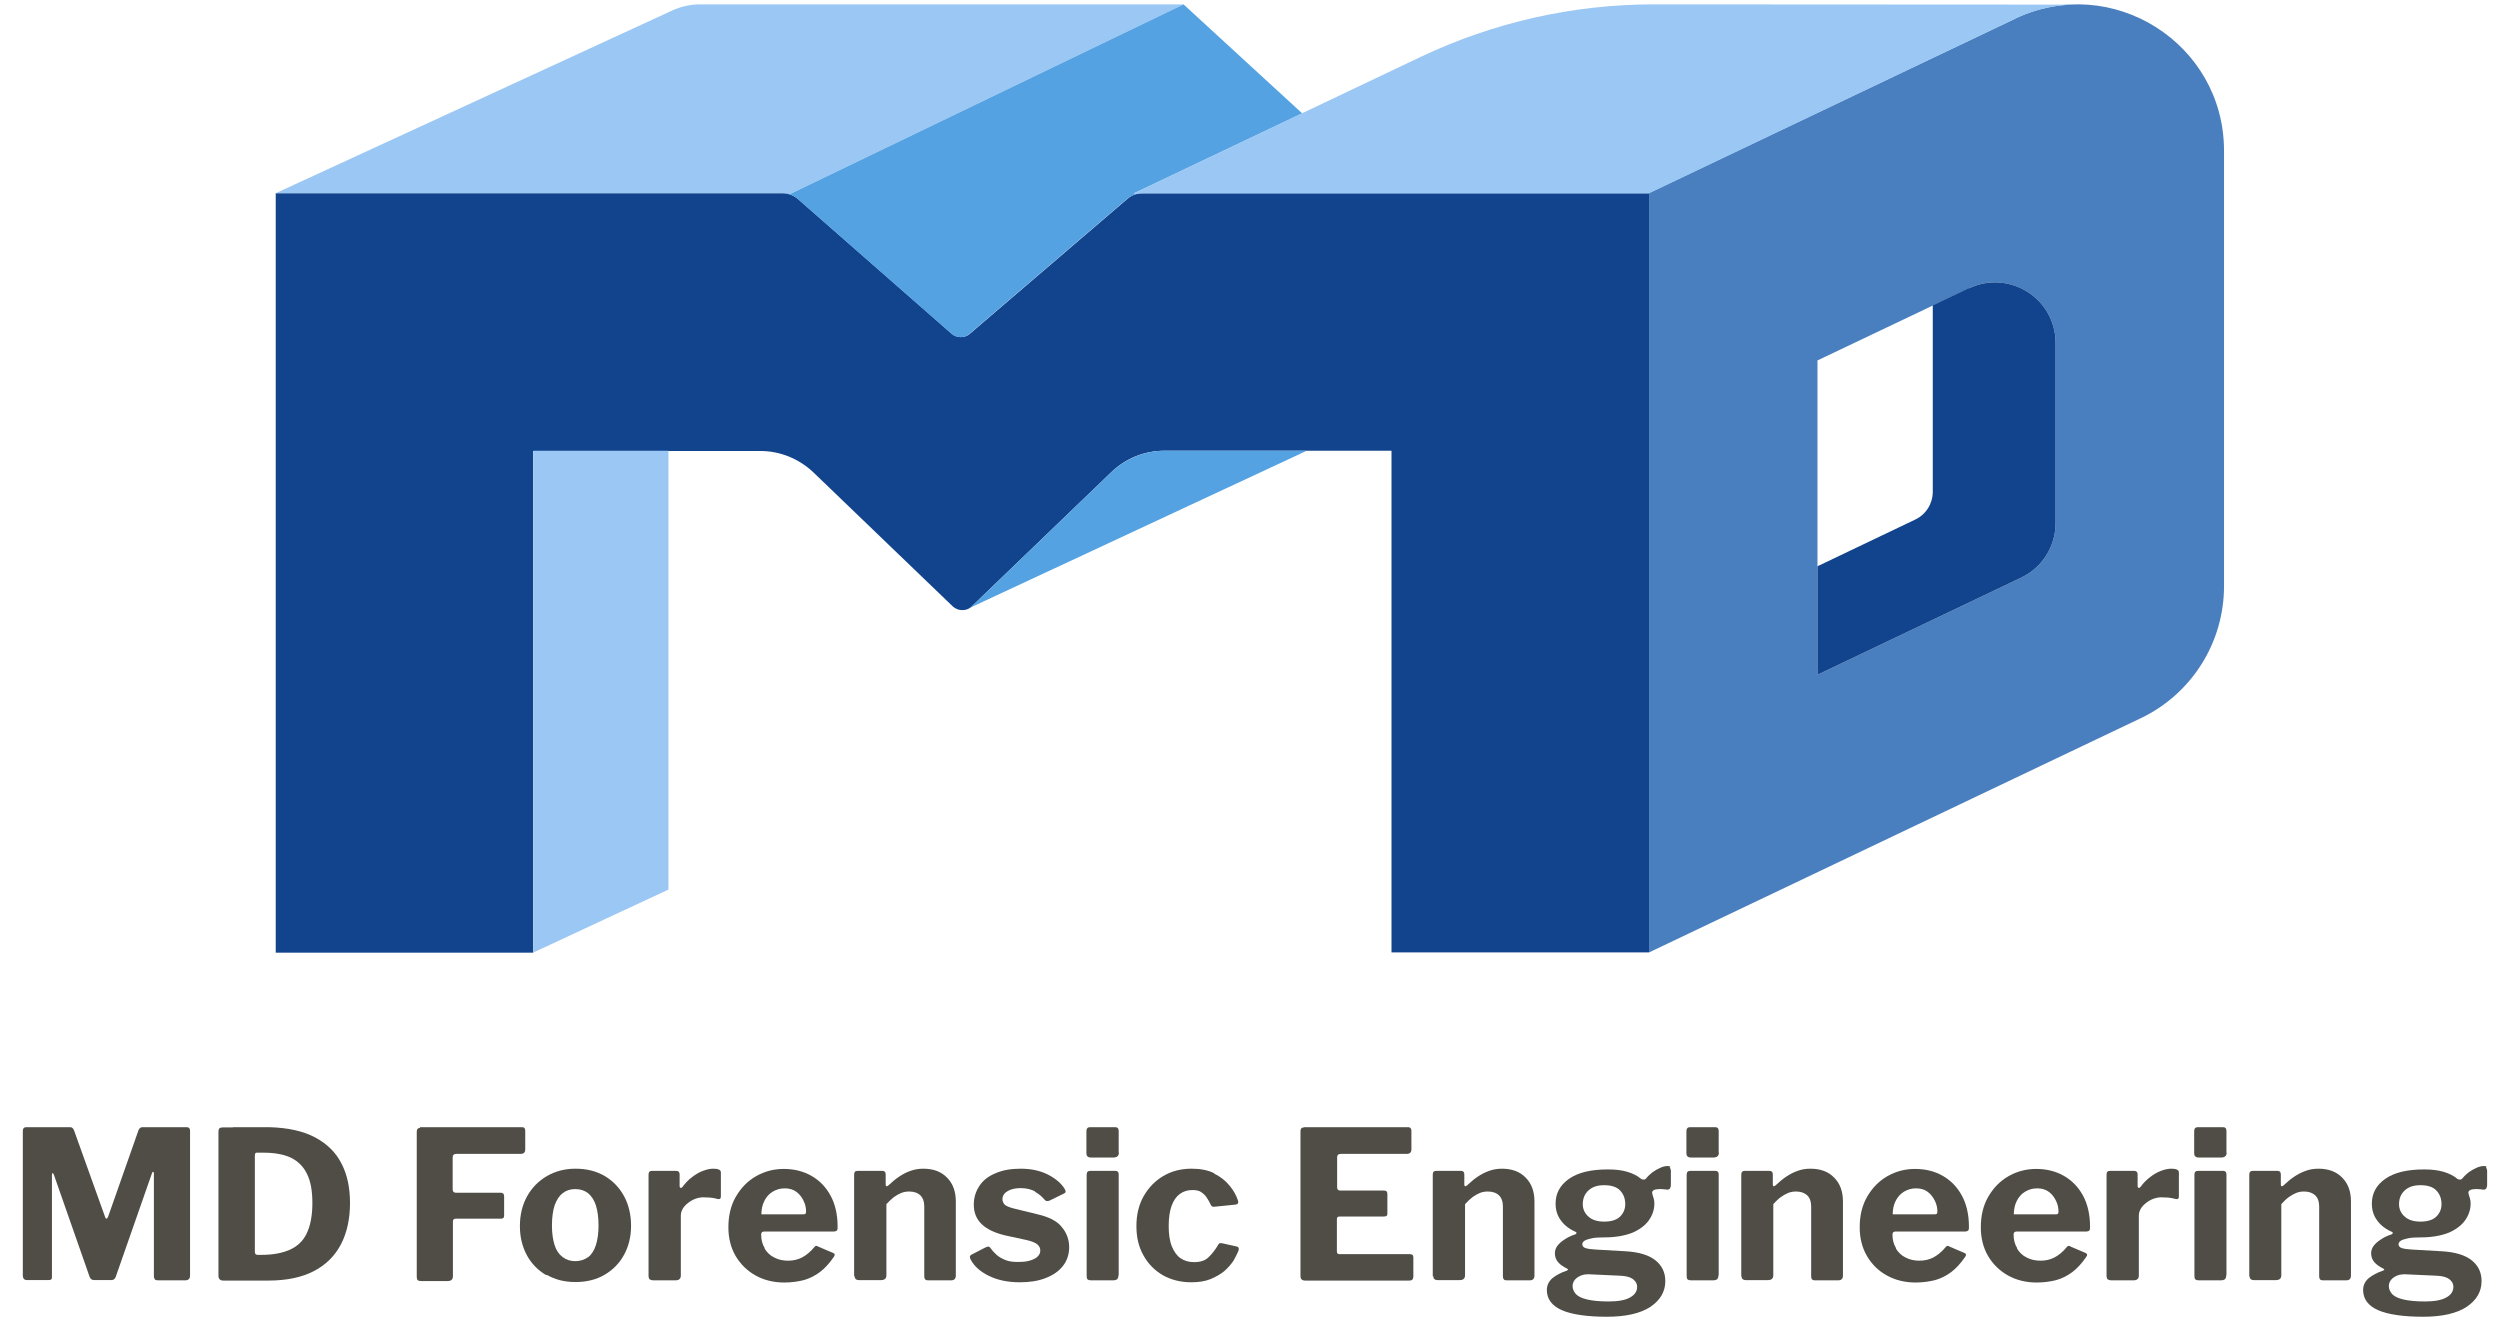 <?xml version="1.0" encoding="UTF-8"?>
<svg id="Layer_1" data-name="Layer 1" xmlns="http://www.w3.org/2000/svg" viewBox="0 0 103 55">
  <defs>
    <style>
      .cls-1 {
        fill: #4f4d46;
      }

      .cls-1, .cls-2, .cls-3, .cls-4, .cls-5 {
        stroke-width: 0px;
      }

      .cls-2 {
        fill: #497fbe;
      }

      .cls-3 {
        fill: #54a2e2;
      }

      .cls-4 {
        fill: #9ac7f4;
      }

      .cls-5 {
        fill: #11448d;
      }
    </style>
  </defs>
  <g>
    <path class="cls-5" d="m40.05,24.97l5.74-5.52c.59-.57,1.37-.88,2.19-.88h9.35v20.67h10.61V7.96h-20.86c-.24,0-.46.08-.64.24l-6.48,5.55c-.22.19-.54.18-.75,0l-6.32-5.54c-.18-.16-.41-.25-.65-.25H11.36v31.29h10.61v-20.67h9.35c.82,0,1.6.32,2.19.88l5.74,5.52c.22.21.57.21.8,0Z"/>
    <path class="cls-2" d="m83.02.77l-15.08,7.18v31.29l20.26-9.65c2.1-1,3.43-3.12,3.43-5.44V6.21c0-4.43-4.62-7.34-8.62-5.44Zm1.67,20.78c0,.96-.55,1.84-1.42,2.25l-8.39,4v-12.95l6.24-2.97c1.65-.79,3.57.42,3.57,2.25v7.42Z"/>
    <path class="cls-4" d="m32.6,7.97L48.76.18h-19.92c-.4,0-.8.09-1.16.26L11.36,7.96h21.24Z"/>
    <path class="cls-3" d="m46.71,7.97l6.94-3.3L48.76.18l-16.16,7.79h-.32c.22.01.43.09.6.24l6.32,5.54c.21.19.54.19.75,0l6.48-5.55c.17-.14.38-.22.59-.23h-.31Z"/>
    <g>
      <path class="cls-3" d="m53.84,18.57h-5.86c-.82,0-1.6.32-2.19.88l-5.74,5.52s-.1.07-.15.1l13.94-6.5Z"/>
      <path class="cls-5" d="m39.79,25.11v.02s.05-.02.05-.02c-.02,0-.03,0-.05,0Z"/>
    </g>
    <polygon class="cls-4" points="21.98 39.18 21.98 39.24 27.54 36.65 27.54 18.57 21.98 18.57 21.98 39.18"/>
    <path class="cls-4" d="m83.02.77c.9-.43,1.83-.6,2.73-.58h.03s-17.66-.01-17.66-.01c-3.31,0-6.58.74-9.58,2.16l-11.84,5.63h21.23s15.08-7.19,15.08-7.19Z"/>
    <path class="cls-5" d="m81.12,11.87l-1.49.71v7.68c0,.49-.28.94-.73,1.15l-4.02,1.92v4.47l8.39-4c.87-.41,1.42-1.29,1.42-2.25v-7.42c0-1.83-1.91-3.04-3.57-2.25Z"/>
  </g>
  <g>
    <path class="cls-1" d="m.94,52.56v-5.96c0-.11.05-.16.14-.16h1.76c.06,0,.11,0,.14.03.03.02.05.05.07.1l1.28,3.57c.02.05.04.08.06.07s.04-.03.06-.07l1.23-3.5c.03-.13.1-.2.19-.2h1.83c.08,0,.13.05.13.15v5.96c0,.14-.07.2-.21.2h-1.1c-.07,0-.12-.01-.14-.04s-.04-.07-.04-.13v-4.24s0-.06-.03-.06c-.02,0-.04.02-.05.06l-1.49,4.26c-.03.09-.09.14-.18.14h-.71c-.1,0-.16-.05-.19-.14l-1.47-4.2c-.02-.05-.04-.07-.05-.07-.02,0-.03.03-.03.08v4.18c0,.06,0,.1-.03.12-.02.02-.06.03-.12.03h-.87c-.12,0-.18-.06-.18-.2Z"/>
    <path class="cls-1" d="m9.61,46.44h1.08c.17,0,.3,0,.4,0,.77.02,1.4.16,1.89.42.49.26.86.62,1.09,1.08.24.46.35,1,.35,1.63s-.12,1.21-.37,1.69c-.25.48-.62.85-1.12,1.11-.5.26-1.13.39-1.88.39h-1.85c-.13,0-.2-.07-.2-.2v-5.93c0-.07.01-.11.04-.14.03-.03.08-.04.14-.04h.41Zm.89,1.17v3.97c0,.08.04.12.11.12h.16c.47,0,.85-.07,1.17-.21.31-.14.55-.36.7-.68s.23-.73.23-1.24-.07-.9-.22-1.2c-.14-.3-.37-.53-.66-.67s-.68-.21-1.14-.21h-.27c-.06,0-.08.04-.08.12Z"/>
    <path class="cls-1" d="m17.29,46.44h4.22c.09,0,.13.05.13.15v.77c0,.12-.07.18-.18.18h-2.65c-.11,0-.16.05-.16.14v1.32c0,.09.04.14.13.14h1.85c.09,0,.14.05.14.14v.81c0,.08-.04.12-.13.12h-1.86c-.08,0-.12.04-.12.11v2.26c0,.13-.07.2-.22.2h-1.08c-.07,0-.12-.01-.15-.04-.03-.03-.04-.07-.04-.14v-5.97c0-.11.05-.16.14-.16Z"/>
    <path class="cls-1" d="m22.51,52.54c-.34-.2-.61-.47-.8-.82-.19-.35-.29-.75-.29-1.2,0-.47.1-.88.3-1.24.2-.35.47-.63.82-.83.35-.2.74-.3,1.17-.3.46,0,.86.1,1.2.3.34.2.61.48.8.83s.29.76.29,1.22-.1.85-.29,1.2c-.19.35-.46.62-.8.82-.34.2-.74.3-1.2.3s-.84-.1-1.19-.3Zm1.72-.74c.14-.11.25-.28.32-.5.07-.22.11-.49.11-.81,0-.33-.04-.61-.11-.83-.07-.22-.18-.38-.32-.5-.14-.11-.32-.17-.53-.17s-.38.06-.52.17c-.14.11-.25.28-.33.5-.07.22-.11.5-.11.83s.04.59.11.81c.07.22.18.38.33.49.14.11.32.17.52.17s.39-.06.53-.17Z"/>
    <path class="cls-1" d="m26.76,52.71s-.04-.07-.04-.13v-4.18c0-.11.04-.16.14-.16h1c.09,0,.14.05.14.14v.5s.01.06.04.06c.03,0,.05,0,.08-.04.11-.15.24-.29.39-.4.14-.11.29-.2.45-.26s.3-.09.43-.09c.2,0,.31.05.31.15v.99c0,.09-.04.13-.13.11-.1-.03-.21-.05-.32-.06-.11,0-.2-.01-.28-.01-.1,0-.21.02-.32.06-.11.04-.21.1-.3.17-.09.07-.17.15-.22.24s-.08.18-.08.27v2.48c0,.13-.07.2-.22.2h-.91c-.06,0-.11-.01-.14-.04Z"/>
    <path class="cls-1" d="m31.5,51.44c.1.16.23.29.4.37.17.09.36.13.57.13s.39-.04.57-.13c.17-.09.35-.23.52-.44.02-.02.04-.04.06-.04.02,0,.05,0,.09.03l.61.26c.08.03.09.09.03.17-.18.26-.37.47-.57.62-.2.15-.42.26-.66.33-.24.06-.51.1-.81.1-.44,0-.84-.1-1.18-.29s-.62-.46-.82-.8-.3-.74-.3-1.18c0-.49.1-.91.31-1.27s.48-.64.83-.84c.35-.2.73-.3,1.14-.3.44,0,.82.1,1.15.29.33.19.59.46.78.81.19.35.29.78.29,1.28,0,.06,0,.11-.02.14-.01.03-.05.05-.13.06h-2.89s-.06.01-.08.03c-.02.02-.03.06-.03.1,0,.21.05.4.15.56Zm1.56-1.41c.06,0,.1,0,.12-.02.02-.01.03-.05.03-.1,0-.14-.03-.29-.1-.43-.07-.15-.16-.27-.29-.37-.13-.1-.29-.15-.49-.15-.19,0-.35.05-.5.14-.15.09-.26.22-.34.38-.08.16-.12.34-.12.55h1.69Z"/>
    <path class="cls-1" d="m35.19,52.58v-4.18c0-.11.04-.16.14-.16h1.03c.08,0,.13.05.13.14v.42s0,.06.03.07c.02.01.04,0,.08-.03.15-.14.29-.26.44-.36s.3-.18.47-.24c.17-.06.34-.09.53-.09.41,0,.74.12.98.37.24.24.36.57.36.98v3.05c0,.14-.07.2-.2.2h-.94c-.06,0-.1-.01-.12-.04-.03-.03-.04-.07-.04-.13v-2.88c0-.19-.05-.34-.16-.45-.1-.1-.26-.16-.46-.16-.12,0-.23.02-.33.06-.1.04-.2.1-.3.17-.1.08-.2.17-.31.29v2.93c0,.13-.07.2-.22.2h-.91c-.12,0-.18-.06-.18-.17Z"/>
    <path class="cls-1" d="m42.65,49.09c-.16-.09-.37-.14-.6-.14-.21,0-.39.04-.53.12-.14.08-.22.19-.22.34,0,.07.03.14.08.21.06.06.19.12.39.17l.98.24c.47.11.81.28,1,.53.2.24.3.52.3.82s-.09.57-.26.78c-.17.22-.41.38-.72.5s-.66.17-1.05.17c-.5,0-.93-.09-1.29-.27s-.6-.4-.74-.67c-.02-.04-.03-.08-.03-.11s.02-.06.05-.08l.58-.3c.06-.03.1-.04.13-.04s.06.02.08.05c.07.1.16.2.26.29.1.09.23.16.38.22s.35.08.58.07c.16,0,.3-.02.43-.06.13-.04.23-.09.3-.16.07-.07.11-.15.11-.25s-.04-.18-.12-.25c-.08-.07-.23-.13-.44-.18l-.88-.19c-.42-.1-.75-.25-.97-.46-.22-.21-.33-.48-.33-.81,0-.29.08-.54.23-.77s.37-.4.66-.52c.29-.13.64-.19,1.04-.19.43,0,.8.08,1.12.24.31.16.54.35.68.57.02.03.04.07.05.11s0,.07-.06.1l-.61.3s-.08.02-.11.01c-.03,0-.06-.03-.09-.06-.1-.12-.23-.23-.39-.32Z"/>
    <path class="cls-1" d="m46.1,47.48c0,.14-.08.21-.23.21h-.92c-.07,0-.12-.02-.15-.05s-.04-.08-.04-.14v-.89c0-.11.05-.17.14-.17h1.05c.09,0,.14.05.14.16v.89Zm-.02,5.06c0,.07-.02.13-.05.16s-.09.05-.18.05h-.89c-.07,0-.12-.01-.15-.04s-.04-.07-.04-.14v-4.17c0-.11.05-.16.14-.16h1.05c.08,0,.13.05.13.14v4.16Z"/>
    <path class="cls-1" d="m50.02,48.35c.26.13.47.29.63.49.17.2.28.4.35.61.04.11,0,.17-.1.18l-.89.09c-.06,0-.11-.03-.13-.09-.05-.11-.11-.21-.17-.3s-.14-.16-.23-.22-.21-.08-.36-.08c-.19,0-.36.05-.51.16s-.26.27-.34.49-.12.5-.12.83.04.62.13.84.21.39.36.49c.16.11.34.16.56.16.25,0,.45-.06.59-.2.14-.13.28-.31.41-.53.02-.03.03-.05.05-.05.02,0,.05,0,.09,0l.63.14c.06.02.08.07.06.16-.05.12-.12.26-.21.42-.1.15-.22.29-.38.43-.16.13-.35.24-.57.33-.22.09-.49.13-.79.13-.44,0-.83-.1-1.17-.29-.34-.2-.61-.47-.8-.82-.2-.35-.29-.75-.29-1.21s.1-.88.3-1.23c.2-.35.47-.63.81-.83.34-.2.73-.3,1.16-.3.37,0,.68.06.94.19Z"/>
    <path class="cls-1" d="m53.73,46.44h4.29c.08,0,.13.05.13.15v.77c0,.12-.07.18-.19.18h-2.71c-.11,0-.16.05-.16.14v1.23c0,.1.04.14.13.14h1.8c.1,0,.14.05.14.14v.82s0,.06-.03.08c-.02.02-.06.03-.11.03h-1.82c-.08,0-.12.03-.12.1v1.34c0,.07.03.11.09.11h2.91c.1,0,.15.04.15.13v.81s-.01.08-.04.11c-.03.03-.07.04-.13.04h-4.29c-.12,0-.19-.06-.19-.18v-5.97c0-.11.05-.16.14-.16Z"/>
    <path class="cls-1" d="m59.03,52.58v-4.18c0-.11.04-.16.14-.16h1.03c.08,0,.13.05.13.14v.42s0,.06.03.07c.02.01.04,0,.08-.03.15-.14.29-.26.44-.36s.3-.18.47-.24c.17-.06.34-.09.53-.09.41,0,.74.12.98.37.24.24.36.57.36.98v3.05c0,.14-.07.2-.2.2h-.94c-.06,0-.1-.01-.12-.04-.03-.03-.04-.07-.04-.13v-2.88c0-.19-.05-.34-.16-.45-.1-.1-.26-.16-.46-.16-.12,0-.23.02-.33.06-.1.04-.2.1-.3.17-.1.08-.2.17-.31.29v2.93c0,.13-.07.2-.22.2h-.91c-.12,0-.18-.06-.18-.17Z"/>
    <path class="cls-1" d="m68.79,48.09s.05.08.05.14v.58c0,.08-.02.13-.05.17-.03.03-.08.04-.14.03-.07-.01-.15-.02-.22-.02s-.13,0-.18.01c-.15.02-.21.09-.17.2.01.05.03.11.05.17.02.06.03.13.03.21,0,.26-.08.49-.23.7-.15.21-.38.38-.68.51-.31.12-.69.19-1.14.19-.23,0-.41.01-.54.04-.14.03-.23.06-.29.1s-.09.09-.09.14c0,.07.04.13.13.16.09.03.22.05.4.06l1.22.07c.58.03,1,.16,1.27.38.27.22.4.5.4.85,0,.43-.2.78-.61,1.06-.41.27-1.01.41-1.8.41s-1.44-.09-1.85-.27-.62-.46-.62-.83c0-.2.08-.36.23-.49.15-.12.35-.23.59-.31.07-.03.07-.06,0-.09-.14-.07-.26-.15-.35-.25-.09-.1-.14-.23-.14-.38,0-.11.04-.22.11-.31.07-.09.17-.18.3-.26.12-.08.26-.15.42-.2.03-.01.05-.03.06-.05.01-.02,0-.04-.04-.06-.27-.12-.47-.28-.61-.48-.14-.19-.21-.42-.21-.68,0-.42.18-.76.55-1.02.37-.26.9-.39,1.6-.39.31,0,.58.03.81.1.23.07.41.16.55.28.04.03.08.04.12.04.04,0,.08-.02.11-.06.07-.09.16-.17.26-.25.1-.07.21-.13.32-.18.11-.05.21-.07.3-.07.05,0,.09.01.12.04Zm-3.33,4.41c-.11,0-.22.01-.32.05-.1.04-.19.1-.25.17s-.1.16-.1.26c0,.13.05.24.14.34.1.1.25.17.47.22.21.05.5.08.87.08.39,0,.68-.05.88-.16s.3-.25.3-.45c0-.12-.06-.22-.17-.31-.11-.08-.28-.13-.51-.14l-1.31-.06Zm1.29-2.38c.14-.14.21-.31.21-.51,0-.23-.07-.41-.21-.56-.14-.15-.36-.22-.66-.22-.28,0-.49.07-.65.22-.15.14-.23.33-.23.56,0,.2.08.38.23.51.15.14.37.21.65.21.3,0,.52-.07.66-.21Z"/>
    <path class="cls-1" d="m70.82,47.48c0,.14-.08.21-.23.21h-.92c-.07,0-.12-.02-.15-.05s-.04-.08-.04-.14v-.89c0-.11.05-.17.14-.17h1.05c.09,0,.14.05.14.16v.89Zm-.02,5.06c0,.07-.02.13-.05.16s-.09.05-.18.05h-.89c-.07,0-.12-.01-.15-.04s-.04-.07-.04-.14v-4.17c0-.11.05-.16.14-.16h1.05c.08,0,.13.05.13.14v4.16Z"/>
    <path class="cls-1" d="m71.74,52.58v-4.18c0-.11.05-.16.14-.16h1.03c.08,0,.13.05.13.14v.42s0,.06.03.07c.02.01.04,0,.08-.03.15-.14.29-.26.44-.36.15-.1.3-.18.47-.24.16-.06.34-.09.53-.09.41,0,.74.12.98.37.24.24.36.57.36.98v3.05c0,.14-.07.2-.2.2h-.95c-.06,0-.1-.01-.12-.04-.03-.03-.04-.07-.04-.13v-2.88c0-.19-.05-.34-.16-.45-.11-.1-.26-.16-.46-.16-.12,0-.23.02-.33.06s-.2.1-.3.17-.2.17-.31.29v2.93c0,.13-.07.2-.22.2h-.91c-.12,0-.18-.06-.18-.17Z"/>
    <path class="cls-1" d="m78.11,51.44c.1.16.23.29.4.37.17.09.36.13.57.13s.39-.04.57-.13c.17-.09.35-.23.52-.44.02-.02.04-.04.06-.04.02,0,.05,0,.09.03l.61.26c.08.03.09.09.03.17-.18.26-.37.47-.57.62s-.42.26-.66.33c-.24.06-.51.1-.81.1-.44,0-.84-.1-1.18-.29-.35-.19-.62-.46-.82-.8-.2-.34-.3-.74-.3-1.18,0-.49.1-.91.31-1.27s.48-.64.83-.84c.35-.2.73-.3,1.14-.3.44,0,.82.1,1.15.29.33.19.59.46.78.81.19.35.29.78.29,1.28,0,.06,0,.11-.02.14-.01.03-.05.05-.13.06h-2.89s-.06.01-.08.03c-.02.02-.03.06-.03.1,0,.21.05.4.15.56Zm1.56-1.41c.06,0,.1,0,.12-.02.02-.01.03-.05.03-.1,0-.14-.03-.29-.1-.43s-.16-.27-.29-.37c-.13-.1-.29-.15-.49-.15-.19,0-.35.05-.5.14-.15.09-.26.22-.34.38s-.12.34-.12.55h1.69Z"/>
    <path class="cls-1" d="m83.1,51.44c.1.16.23.29.4.37.17.09.36.13.57.13s.39-.04.57-.13c.17-.09.35-.23.52-.44.02-.02.04-.04.06-.04.02,0,.05,0,.09.03l.61.26c.08.03.09.09.03.17-.18.26-.37.47-.57.62-.2.15-.42.26-.66.33-.24.06-.51.1-.81.1-.44,0-.84-.1-1.18-.29s-.62-.46-.82-.8-.3-.74-.3-1.18c0-.49.1-.91.31-1.27s.48-.64.83-.84c.35-.2.73-.3,1.14-.3.44,0,.82.1,1.15.29.33.19.59.46.78.81.19.35.29.78.29,1.28,0,.06,0,.11-.02.14-.01.03-.05.05-.13.06h-2.89s-.06.01-.08.03c-.02.02-.03.06-.03.1,0,.21.05.4.15.56Zm1.56-1.41c.06,0,.1,0,.12-.02.02-.01.03-.05.03-.1,0-.14-.03-.29-.1-.43-.07-.15-.16-.27-.29-.37-.13-.1-.29-.15-.49-.15-.19,0-.35.05-.5.14-.15.09-.26.22-.34.38-.08.16-.12.34-.12.55h1.69Z"/>
    <path class="cls-1" d="m86.83,52.71s-.04-.07-.04-.13v-4.18c0-.11.04-.16.14-.16h1c.09,0,.14.05.14.14v.5s.01.06.04.06c.03,0,.05,0,.08-.04.11-.15.24-.29.39-.4.14-.11.29-.2.45-.26s.3-.09.43-.09c.2,0,.31.05.31.15v.99c0,.09-.04.13-.13.11-.1-.03-.21-.05-.32-.06-.11,0-.2-.01-.28-.01-.1,0-.21.02-.32.06-.11.04-.21.1-.3.17-.09.07-.17.15-.22.24s-.08.18-.08.27v2.48c0,.13-.07.2-.22.2h-.91c-.06,0-.11-.01-.14-.04Z"/>
    <path class="cls-1" d="m91.74,47.48c0,.14-.08.21-.23.21h-.92c-.07,0-.12-.02-.15-.05s-.04-.08-.04-.14v-.89c0-.11.05-.17.14-.17h1.05c.09,0,.14.05.14.16v.89Zm-.02,5.06c0,.07-.02.13-.05.16s-.09.05-.18.05h-.89c-.07,0-.12-.01-.15-.04s-.04-.07-.04-.14v-4.17c0-.11.05-.16.14-.16h1.05c.08,0,.13.05.13.14v4.16Z"/>
    <path class="cls-1" d="m92.67,52.58v-4.18c0-.11.05-.16.14-.16h1.03c.08,0,.13.05.13.14v.42s0,.06.03.07c.02.01.04,0,.08-.03.15-.14.29-.26.44-.36.15-.1.3-.18.47-.24.16-.06.34-.09.53-.09.41,0,.74.12.98.37.24.24.36.57.36.98v3.05c0,.14-.07.2-.2.2h-.95c-.06,0-.1-.01-.12-.04-.03-.03-.04-.07-.04-.13v-2.88c0-.19-.05-.34-.16-.45-.11-.1-.26-.16-.46-.16-.12,0-.23.02-.33.06s-.2.1-.3.17-.2.17-.31.29v2.93c0,.13-.07.2-.22.2h-.91c-.12,0-.18-.06-.18-.17Z"/>
    <path class="cls-1" d="m102.42,48.09s.05.08.05.14v.58c0,.08-.02.13-.05.17-.03.03-.08.04-.14.03-.07-.01-.15-.02-.22-.02s-.13,0-.18.01c-.15.02-.21.09-.17.2.01.05.03.11.05.17.02.06.03.13.03.21,0,.26-.08.49-.23.7-.15.21-.38.38-.68.51-.31.12-.69.19-1.14.19-.23,0-.41.01-.54.04-.14.03-.23.06-.29.1s-.09.09-.09.14c0,.07.04.13.13.16.09.03.22.05.4.06l1.22.07c.58.03,1,.16,1.27.38.27.22.4.5.4.85,0,.43-.2.78-.61,1.06-.41.27-1.01.41-1.8.41s-1.44-.09-1.85-.27-.62-.46-.62-.83c0-.2.08-.36.23-.49.15-.12.35-.23.59-.31.07-.03.07-.06,0-.09-.14-.07-.26-.15-.35-.25-.09-.1-.14-.23-.14-.38,0-.11.04-.22.11-.31.07-.09.17-.18.3-.26.12-.08.26-.15.42-.2.03-.01.05-.03.06-.05.01-.02,0-.04-.04-.06-.27-.12-.47-.28-.61-.48-.14-.19-.21-.42-.21-.68,0-.42.18-.76.55-1.02.37-.26.9-.39,1.6-.39.31,0,.58.03.81.1.23.07.41.16.55.28.04.03.08.04.12.04.04,0,.08-.02.11-.06.07-.09.16-.17.26-.25.1-.07.21-.13.32-.18.11-.05.21-.07.3-.07.05,0,.09.01.12.04Zm-3.33,4.41c-.11,0-.22.01-.32.05-.1.04-.19.1-.25.17s-.1.16-.1.26c0,.13.05.24.14.34.1.1.25.17.47.22.21.05.5.08.87.08.39,0,.68-.05.88-.16s.3-.25.3-.45c0-.12-.06-.22-.17-.31-.11-.08-.28-.13-.51-.14l-1.31-.06Zm1.29-2.38c.14-.14.21-.31.21-.51,0-.23-.07-.41-.21-.56-.14-.15-.36-.22-.66-.22-.28,0-.49.07-.65.22-.15.14-.23.33-.23.56,0,.2.08.38.23.51.15.14.37.21.65.21.3,0,.52-.07.66-.21Z"/>
  </g>
</svg>